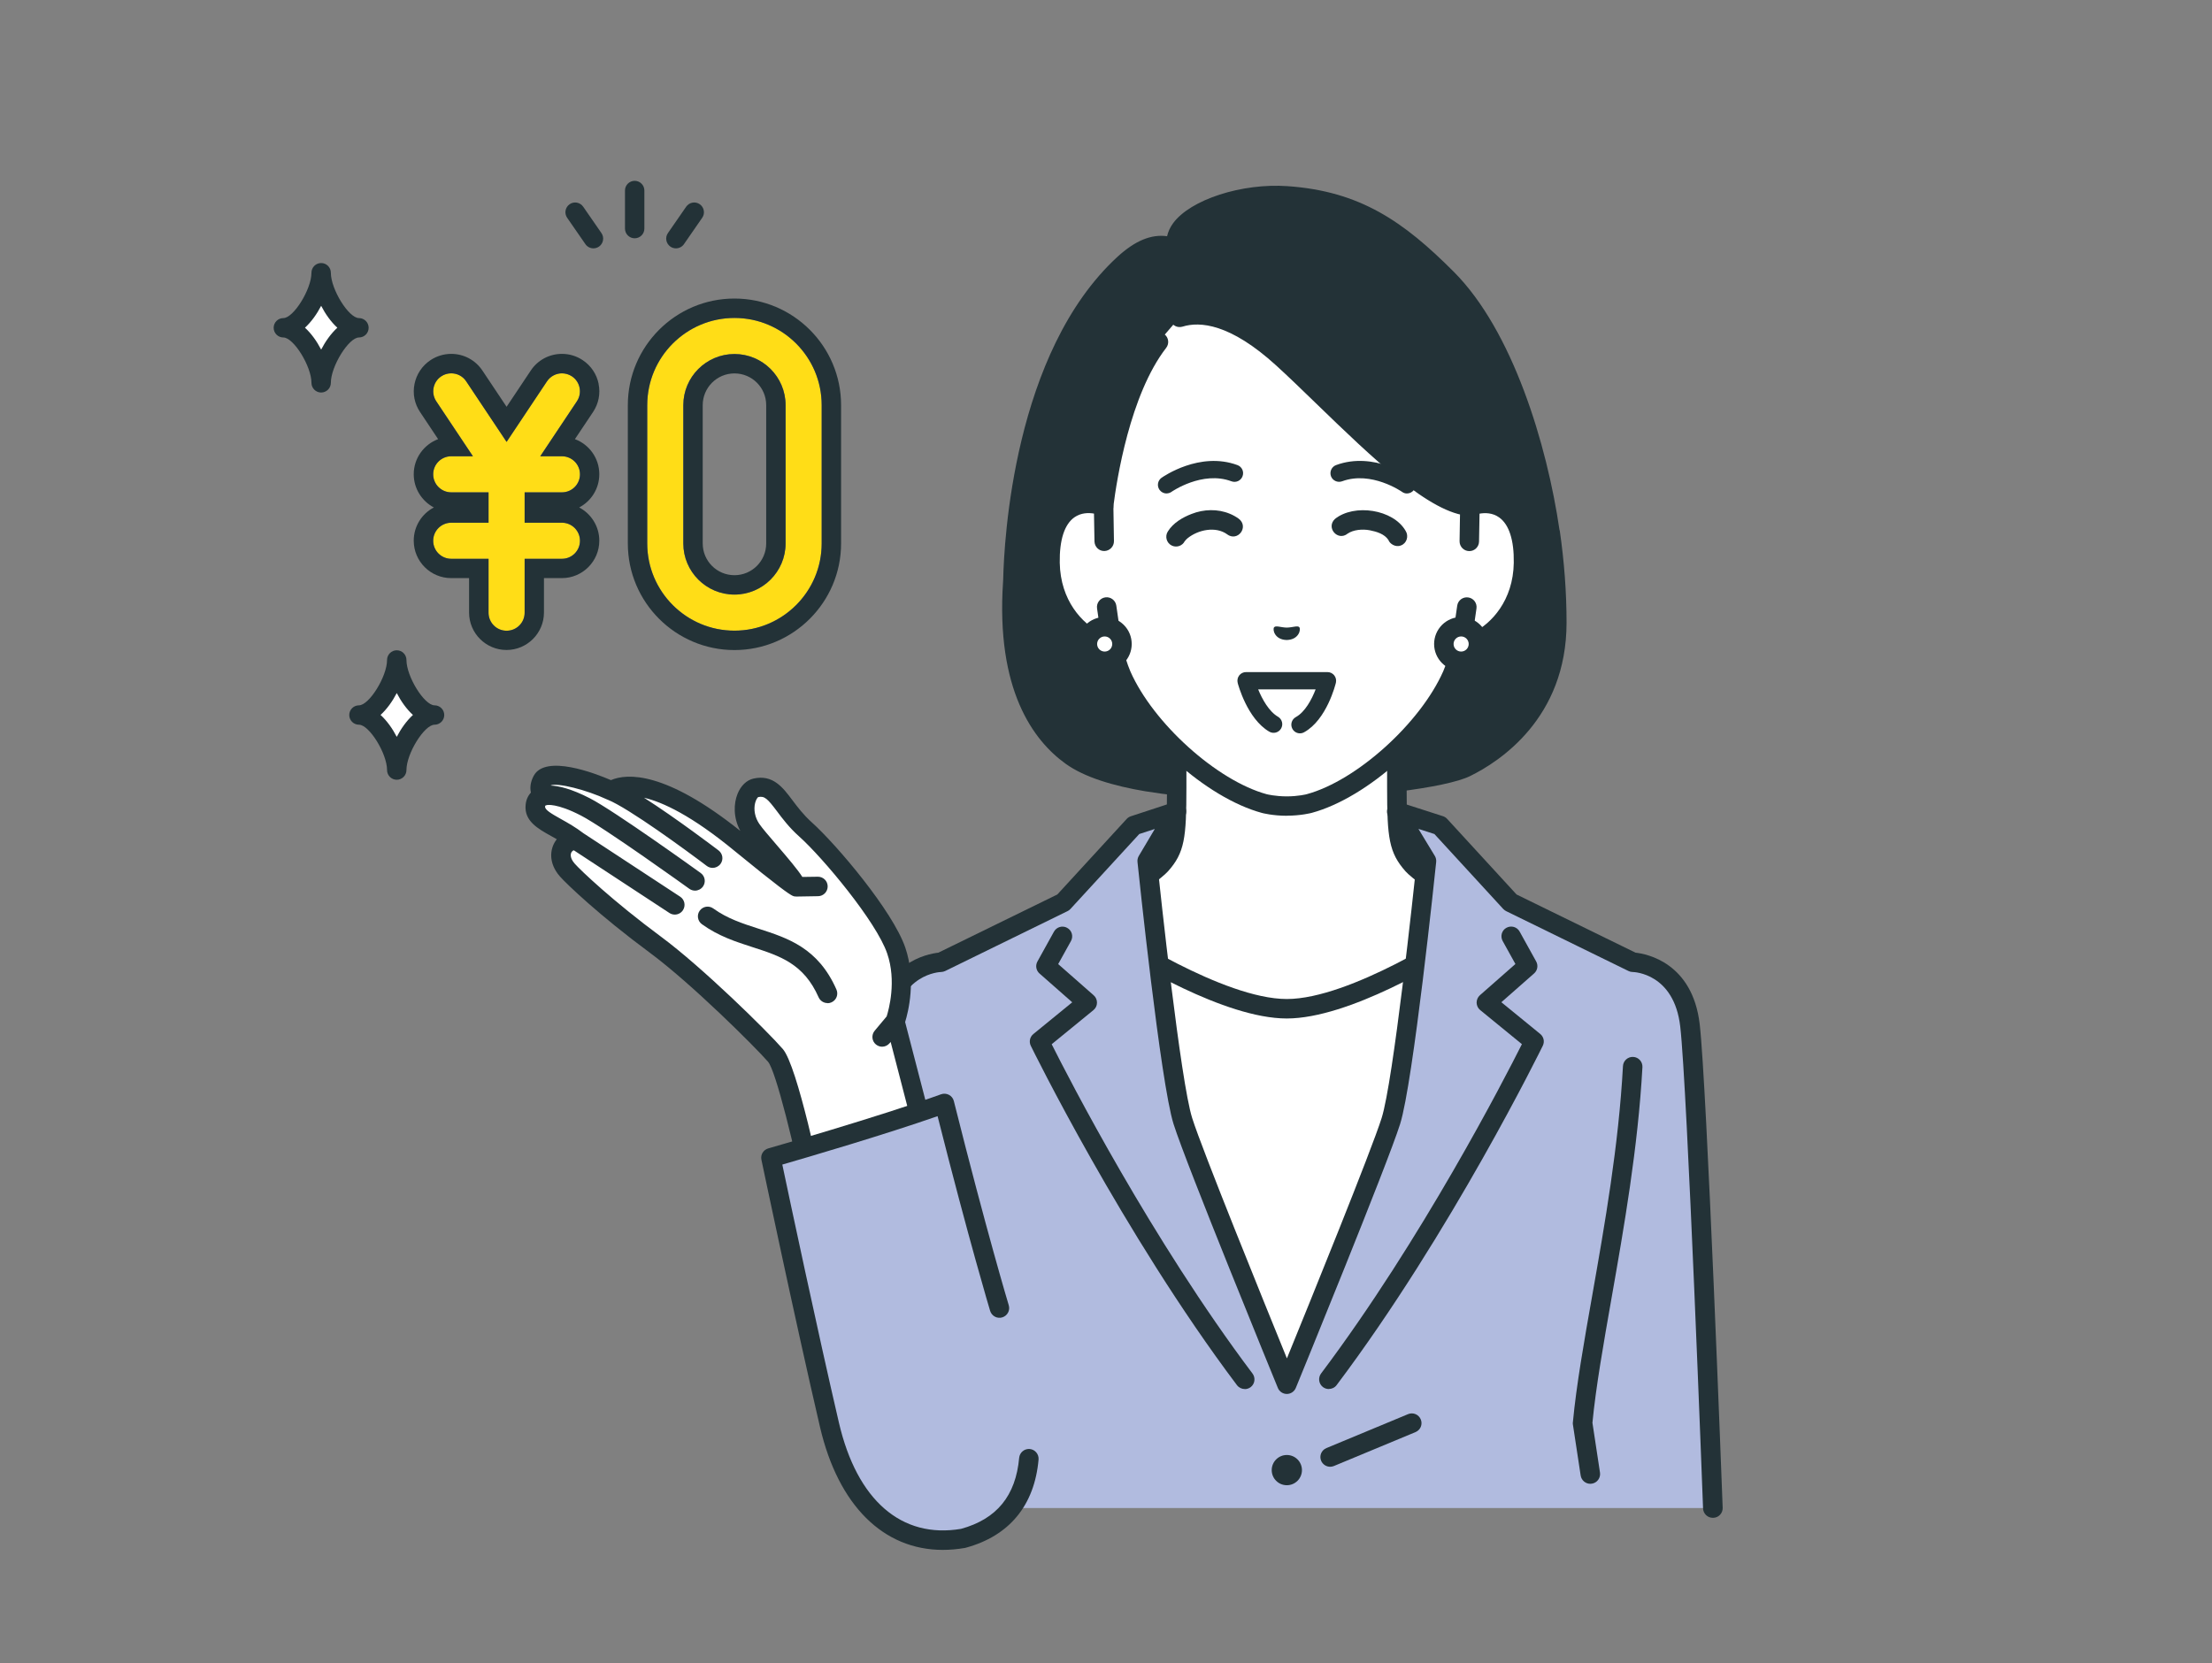 <?xml version="1.0" encoding="UTF-8"?><svg id="_レイヤー_1" xmlns="http://www.w3.org/2000/svg" viewBox="0 0 310.15 233.26"><rect x="0" y="0" width="310.15" height="233.26" fill="#808080" stroke="none"/><defs><style>.cls-1{fill:#fff;}.cls-2{fill:#b1bbdf;}.cls-3{fill:#ffdd17;}.cls-4{fill:#233237;}</style></defs><g id="woman"><path class="cls-4" d="m217.32,74.58c-1.91-13.04-6.83-27.86-14.44-35.49-7.16-7.17-12.91-10.95-22.42-11.62-7.74-.55-17.04,3.29-15.34,7.52-1.7-.79-4.02-1.16-7.5,2.03-13.09,12.02-15.4,35.54-15.59,44.27-.13,2.35-1.66,17.65,8.19,24.73,10.67,7.67,49.44,4.47,55.29,1.61,5.04-2.47,12.75-8.46,12.76-20.28,0-4.1-.31-8.43-.95-12.78Z"/><path class="cls-4" d="m218.67,74.38c-1.77-12.12-6.6-28.01-14.82-36.25-7.05-7.07-13.13-11.3-23.29-12.02-6.44-.46-13.65,1.88-16.08,5.2-.42.58-.7,1.19-.84,1.82-2.25-.31-4.5.64-6.95,2.88-14.6,13.41-15.91,39.96-16.03,45.22,0,.1-.01.23-.02.37-1.01,15.15,4.22,22.24,8.78,25.52,2.64,1.9,6.72,3.11,11.19,3.86.07.02.14.03.21.03,1.36.22,2.76.41,4.16.56v-2.74c-1.24-.14-2.42-.29-3.53-.47-4.86-3.27-7.39-8.76-7.41-8.82-.31-.69-1.12-.99-1.8-.68-.69.31-.99,1.12-.68,1.8.08.18,1.53,3.33,4.38,6.47-2.07-.62-3.73-1.37-4.91-2.22-4-2.88-8.58-9.22-7.65-23.12.01-.17.02-.31.03-.42,0-.02,0-.03,0-.05.11-5.01,1.34-30.62,15.15-43.29,1.92-1.76,3.33-2.22,4.35-2.22.75,0,1.28.25,1.65.42.51.24,1.11.14,1.51-.25.41-.39.54-.98.33-1.5-.14-.34-.23-.83.3-1.56,1.65-2.27,7.85-4.5,13.68-4.09,9.36.66,14.8,4.46,21.55,11.22,7.76,7.77,12.35,23.03,14.06,34.72,0,0,0,0,0,0,.62,4.26.94,8.49.94,12.58,0,11.9-8.39,17.29-11.99,19.05-1.3.64-4.6,1.33-9.03,1.89-.03.91-.07,1.83.06,2.74,4.74-.59,8.48-1.36,10.16-2.19,4.06-1.99,13.51-8.07,13.52-21.5,0-4.22-.32-8.58-.96-12.98Z"/><path class="cls-4" d="m210.03,67.39c-.16,0-.31-.03-.47-.08-12.05-4.39-21.01-20.06-21.39-20.73-.37-.66-.14-1.49.52-1.86.66-.37,1.49-.14,1.86.52.09.15,8.84,15.46,19.94,19.51.71.26,1.07,1.04.81,1.75-.2.55-.72.9-1.28.9Z"/><path class="cls-1" d="m198.09,121.29c-1.94-2.19-2.23-3.76-2.23-10.85v-13.99l-15.43,9.09-15.43-9.09v13.99c0,7.08-.29,8.66-2.23,10.85-1.94,2.19-17.3,11.84-17.3,11.84l22.4,22.68h25.12l22.4-22.68s-15.35-9.65-17.3-11.84Z"/><path class="cls-4" d="m192.98,157.18c-.35,0-.69-.13-.96-.39-.54-.53-.54-1.39-.01-1.93l21.21-21.48c-4.02-2.55-14.44-9.25-16.15-11.18-2.32-2.62-2.58-4.69-2.58-11.75v-11.61l-13.38,7.88c-.43.25-.96.25-1.38,0l-13.38-7.88v11.61c0,7.06-.25,9.14-2.58,11.75-1.72,1.93-12.13,8.63-16.15,11.18l21.21,21.48c.53.54.52,1.4-.01,1.93-.54.53-1.4.52-1.93-.01l-22.4-22.68c-.29-.29-.43-.7-.38-1.12.05-.41.28-.78.63-1,5.87-3.69,15.68-10.1,17-11.59,1.55-1.75,1.89-2.8,1.89-9.94v-13.99c0-.49.26-.94.69-1.18.42-.24.95-.24,1.37,0l14.74,8.69,14.74-8.69c.42-.25.94-.25,1.37,0,.43.24.69.69.69,1.18v13.99c0,7.14.33,8.19,1.89,9.94,1.32,1.49,11.13,7.9,17,11.59.35.22.58.59.63,1,.05.41-.09.82-.38,1.12l-22.4,22.68c-.27.27-.62.41-.97.41Z"/><path class="cls-1" d="m206.11,70.99c-6.32-.29-18.28-13.46-26.25-20.73-6.96-6.35-11.73-6.6-14.47-5.75l-2.97,3.46c-5.65,7.31-7.43,20.93-7.69,22.95v.07c-2.84-1.08-7.65-.38-7.51,7.95.12,7.38,5.47,11.33,8.75,11.74.33,1.41.74,2.78,1.27,4.01,3.4,7.7,12.61,16,20.03,18.01,0,0,1.32.35,3.15.35s3.15-.35,3.15-.35c7.42-2.01,16.63-10.3,20.03-18.01.52-1.23.94-2.6,1.27-4.01,3.28-.41,8.63-4.36,8.75-11.74.14-8.33-4.67-9.03-7.51-7.95Z"/><path class="cls-4" d="m180.43,114.41c-1.98,0-3.44-.38-3.5-.4-7.79-2.11-17.37-10.71-20.93-18.78-.43-1-.81-2.14-1.13-3.39-3.86-1.02-8.87-5.43-8.99-12.88-.07-4.19,1.02-7.09,3.22-8.64,1.27-.89,2.88-1.24,4.5-1.03.72-4.89,2.8-15.76,7.76-22.17.46-.6,1.32-.7,1.91-.24.6.46.7,1.32.24,1.91-5.08,6.56-6.94,18.55-7.4,22.21,0,.44-.22.85-.59,1.11-.37.25-.84.31-1.26.15-.49-.18-2.19-.71-3.61.29-1.4.98-2.11,3.18-2.06,6.37.11,6.7,4.97,10.09,7.55,10.41.57.07,1.03.49,1.16,1.04.34,1.45.74,2.72,1.19,3.79,3.21,7.28,12.15,15.33,19.13,17.23,0,0,1.19.3,2.8.3s2.8-.3,2.81-.31c6.97-1.89,15.91-9.95,19.13-17.24.45-1.05.85-2.32,1.19-3.77.13-.56.59-.97,1.16-1.04,2.58-.32,7.44-3.71,7.55-10.41.05-3.18-.66-5.38-2.06-6.37-1.42-1-3.12-.47-3.61-.29-.17.07-.36.1-.55.09-5.48-.25-13.64-8.15-21.53-15.79-1.99-1.93-3.87-3.75-5.57-5.3-6.45-5.88-10.71-6.21-13.14-5.45-.72.22-1.48-.18-1.71-.9-.22-.72.18-1.48.9-1.71,3.12-.97,8.39-.71,15.79,6.04,1.73,1.58,3.62,3.41,5.63,5.35,6.7,6.48,15.01,14.52,19.51,15.01,2.06-.68,4.22-.42,5.84.71,2.2,1.55,3.29,4.46,3.22,8.64-.12,7.46-5.13,11.86-8.99,12.88-.33,1.26-.71,2.39-1.13,3.38-3.56,8.08-13.14,16.68-20.93,18.79-.07.02-1.53.4-3.51.4Z"/><path class="cls-1" d="m154.82,75.92l-.08-4.93c-2.84-1.08-7.65-.38-7.51,7.95.12,7.38,5.47,11.33,8.75,11.74l-.8-5.54-.35-9.23Z"/><path class="cls-4" d="m155.98,92.04c-.06,0-.11,0-.17-.01-3.93-.49-9.81-4.98-9.94-13.07-.07-4.19,1.02-7.09,3.22-8.64,1.7-1.19,3.99-1.42,6.14-.61.52.2.87.69.88,1.25l.08,4.93c.01.75-.59,1.37-1.34,1.39-.76.02-1.37-.59-1.39-1.34l-.07-3.91c-.75-.13-1.81-.13-2.74.52-1.4.98-2.11,3.18-2.06,6.37.09,5.32,3.17,8.55,5.72,9.81l-.49-3.4c-.11-.75.41-1.44,1.15-1.55.75-.11,1.44.41,1.55,1.15l.8,5.54c.06.42-.08.85-.38,1.15-.26.26-.61.41-.97.41Z"/><path class="cls-1" d="m206.11,70.99l-.08,4.93-.35,9.23-.8,5.54c3.28-.41,8.63-4.36,8.75-11.74.13-8.33-4.67-9.03-7.51-7.95Z"/><path class="cls-4" d="m204.87,92.04c-.36,0-.72-.15-.97-.41-.3-.3-.44-.73-.38-1.15l.8-5.54c.11-.75.8-1.26,1.55-1.15.75.11,1.26.8,1.15,1.55l-.49,3.4c2.56-1.27,5.64-4.5,5.72-9.81.05-3.18-.66-5.38-2.06-6.37-.93-.66-1.99-.65-2.74-.52l-.07,3.91c-.01.75-.63,1.36-1.39,1.34-.75-.01-1.35-.63-1.34-1.39l.08-4.93c0-.56.36-1.06.88-1.25,2.15-.81,4.44-.58,6.14.61,2.2,1.55,3.29,4.46,3.22,8.64-.13,8.09-6.01,12.58-9.94,13.07-.06,0-.11.01-.17.01Z"/><path class="cls-1" d="m207.3,90.33c0,1.34-1.09,2.42-2.43,2.42-1.34,0-2.42-1.09-2.42-2.43,0-1.34,1.09-2.42,2.43-2.42s2.42,1.09,2.42,2.43Z"/><path class="cls-4" d="m204.87,94.11h0c-2.09,0-3.79-1.7-3.79-3.79,0-1.01.4-1.96,1.11-2.68.72-.71,1.67-1.11,2.68-1.11h0c1.01,0,1.96.4,2.68,1.11.72.72,1.11,1.67,1.11,2.68h-1.36s1.36,0,1.36,0c0,1.01-.4,1.96-1.11,2.68-.72.71-1.67,1.11-2.68,1.11Zm0-4.85c-.28,0-.55.11-.75.31-.2.2-.31.47-.31.75,0,.59.48,1.06,1.06,1.06h0c.28,0,.55-.11.75-.31.2-.2.31-.47.31-.75,0-.28-.11-.55-.31-.75-.2-.2-.47-.31-.75-.31h0Z"/><path class="cls-1" d="m157.32,90.33c0,1.34-1.09,2.42-2.43,2.42-1.34,0-2.42-1.09-2.42-2.43,0-1.34,1.09-2.42,2.43-2.42s2.42,1.09,2.42,2.43Z"/><path class="cls-4" d="m154.89,94.11h0c-1.01,0-1.96-.4-2.68-1.11-.72-.72-1.11-1.67-1.11-2.68,0-1.01.4-1.96,1.11-2.68.72-.71,1.67-1.11,2.68-1.11h0c1.01,0,1.96.4,2.68,1.11.72.72,1.11,1.67,1.11,2.68h-1.36s1.36,0,1.36,0c0,1.01-.4,1.96-1.11,2.68-.72.71-1.67,1.11-2.68,1.11Zm0-4.85c-.28,0-.55.11-.75.31-.2.2-.31.47-.31.75,0,.28.11.55.31.75.2.2.47.31.75.31h0c.28,0,.55-.11.75-.31.2-.2.31-.47.31-.75,0-.28-.11-.55-.31-.75-.2-.2-.47-.31-.75-.31h0Z"/><path class="cls-4" d="m182.19,87.97c-.24-.28-.9.03-1.77.05-.86-.02-1.52-.33-1.77-.05-.25.29.04,1.75,1.76,1.79,1.73-.04,2.02-1.5,1.77-1.79Z"/><path class="cls-4" d="m182.27,102.85c-.43,0-.84-.23-1.06-.63-.32-.59-.11-1.32.48-1.65,1.3-.71,2.24-2.49,2.78-3.89h-8.06c.56,1.37,1.51,3.1,2.78,3.84.58.34.77,1.08.43,1.66-.34.58-1.08.77-1.66.43-3.09-1.81-4.37-6.63-4.42-6.83-.09-.36-.02-.75.21-1.05.23-.3.58-.47.96-.47h11.42s0,0,0,0c.37,0,.72.17.95.46.23.29.31.67.23,1.03-.05.21-1.28,5.2-4.46,6.95-.18.1-.38.15-.58.15Z"/><path class="cls-4" d="m163.57,69.21c-.38,0-.75-.18-.99-.51-.39-.55-.26-1.3.28-1.69.22-.15,5.35-3.74,10.65-1.78.63.23.95.93.71,1.56-.23.63-.93.95-1.56.71-4.08-1.52-8.36,1.45-8.4,1.48-.21.15-.46.22-.7.22Z"/><path class="cls-4" d="m197.28,69.21c-.24,0-.49-.07-.7-.23-.04-.03-4.31-2.99-8.4-1.48-.63.23-1.33-.09-1.56-.71-.23-.63.09-1.33.71-1.56,5.3-1.97,10.43,1.62,10.65,1.78.55.39.67,1.15.28,1.69-.24.33-.61.51-.99.51Z"/><path class="cls-4" d="m172.04,74.92c-1.59-1.13-4.03-.64-5.53.57-.16.14-.3.27-.4.43l.02-.05c-.32.68-1.14.97-1.82.65-.75-.35-1.01-1.3-.56-1.99.75-1.2,2.05-1.96,3.32-2.45,1.69-.67,3.67-.74,5.38-.02.42.17.83.4,1.21.67,1.53,1.13-.11,3.34-1.63,2.19h0Z"/><path class="cls-4" d="m187.19,72.77c2.69-2.15,8.16-1.36,9.9,1.69.46.72.16,1.75-.67,2.04-.76.31-1.58-.26-1.74-.76-.55-.85-1.65-1.18-2.62-1.37-1.05-.2-2.31-.07-3.09.46-1.4,1.14-3.11-.84-1.78-2.06h0Z"/><path class="cls-1" d="m145.92,135.99l9.78-4.67s15.28,10.15,24.73,10.15,24.73-10.15,24.73-10.15l9.78,4.67-34.5,64.86-34.5-64.86Z"/><path class="cls-4" d="m180.42,202.22c-.5,0-.97-.28-1.2-.72l-34.5-64.86c-.17-.33-.21-.71-.09-1.07.12-.35.37-.64.71-.8l9.78-4.67c.43-.21.94-.17,1.34.09.15.1,15.05,9.92,23.97,9.92s23.82-9.82,23.97-9.92c.4-.27.91-.3,1.34-.09l9.78,4.67c.34.16.59.45.71.8.12.35.08.74-.09,1.07l-34.5,64.86c-.24.45-.7.72-1.2.72Zm-32.63-65.61l32.63,61.34,32.63-61.34-7.8-3.72c-3.09,1.97-16.1,9.95-24.83,9.95s-21.74-7.98-24.83-9.95l-7.8,3.72Z"/><path class="cls-2" d="m228.92,134.94l-17.14-8.39-9.9-10.79-6.06-1.96,4.19,6.91s-3.18,30.75-5,36.49c-1.82,5.74-14.58,36.9-14.58,36.9,0,0-12.76-31.15-14.58-36.9-1.82-5.74-5-36.49-5-36.49l4.1-6.91-5.97,1.96-9.9,10.79-17.14,8.39s-7.01.14-8.02,8.86c-1.01,8.72-6.63,40.24-6.63,40.24l14.03,17.92v9.54h108.83s-2.2-58.98-3.21-67.7c-1.01-8.72-8.02-8.86-8.02-8.86Z"/><path class="cls-4" d="m240.15,212.87c-.73,0-1.33-.58-1.36-1.31-.02-.59-2.21-59.02-3.2-67.59-.86-7.45-6.45-7.65-6.69-7.65-.2,0-.39-.05-.57-.14l-17.14-8.39c-.15-.07-.29-.18-.41-.3l-9.66-10.52-2.24-.72,2.3,3.79c.15.25.22.55.19.85-.13,1.26-3.22,30.95-5.06,36.76-1.81,5.73-14.1,35.73-14.62,37-.21.51-.71.85-1.26.85s-1.05-.33-1.26-.85c-.52-1.27-12.81-31.27-14.62-37-1.84-5.81-4.93-35.5-5.06-36.76-.03-.29.03-.58.18-.84l2.25-3.79-2.18.71-9.66,10.52c-.12.13-.25.23-.41.3l-17.14,8.39c-.18.09-.37.13-.57.14-.23,0-5.83.28-6.69,7.65-.94,8.1-5.73,35.2-6.54,39.72l13.66,17.44c.19.24.29.54.29.84v9.54c0,.75-.61,1.36-1.36,1.36s-1.36-.61-1.36-1.36v-9.07l-13.74-17.55c-.24-.31-.34-.7-.27-1.08.06-.31,5.62-31.58,6.62-40.16,1-8.63,7.42-9.86,9-10.04l16.68-8.16,9.73-10.6c.16-.17.36-.3.58-.37l5.97-1.96c.54-.18,1.13,0,1.49.44.36.44.4,1.06.11,1.55l-3.87,6.53c.4,3.81,3.26,30.6,4.9,35.77,1.44,4.56,10.02,25.69,13.28,33.7,3.27-8.01,11.84-29.14,13.28-33.7,1.64-5.17,4.49-31.93,4.9-35.77l-3.95-6.52c-.3-.49-.26-1.11.1-1.55.35-.45.95-.63,1.49-.45l6.06,1.95c.22.07.43.2.59.38l9.73,10.6,16.68,8.16c1.57.17,8,1.41,9,10.04,1,8.68,3.13,65.4,3.22,67.81.03.75-.56,1.39-1.31,1.41-.02,0-.03,0-.05,0Z"/><path class="cls-4" d="m186.32,194.81c-.29,0-.57-.09-.82-.27-.6-.45-.72-1.31-.27-1.91,14.15-18.82,25.7-41.3,28.16-46.19l-5.85-4.78c-.31-.25-.49-.63-.5-1.03,0-.4.16-.78.46-1.05l4.98-4.38-1.79-3.23c-.36-.66-.13-1.49.53-1.85.66-.36,1.49-.13,1.85.53l2.32,4.19c.31.56.19,1.26-.29,1.68l-4.59,4.04,5.45,4.45c.49.4.64,1.08.36,1.65-.13.26-12.85,26.25-28.91,47.6-.27.36-.68.54-1.09.54Z"/><path class="cls-4" d="m174.53,194.81c-.41,0-.82-.19-1.09-.54-16.06-21.35-28.78-47.34-28.91-47.6-.28-.57-.13-1.25.36-1.65l5.45-4.45-4.59-4.04c-.48-.42-.6-1.12-.29-1.68l2.32-4.19c.37-.66,1.2-.9,1.85-.53.66.36.9,1.19.53,1.85l-1.79,3.23,4.98,4.38c.3.26.47.65.46,1.05,0,.4-.19.78-.5,1.03l-5.85,4.78c2.45,4.89,14,27.37,28.16,46.19.45.6.33,1.46-.27,1.91-.25.18-.53.27-.82.27Z"/><path class="cls-4" d="m186.5,205.71c-.53,0-1.04-.32-1.26-.84-.29-.7.04-1.49.74-1.78l11.45-4.76c.7-.29,1.49.04,1.78.74.29.7-.04,1.49-.74,1.78l-11.45,4.76c-.17.07-.35.1-.52.1Z"/><circle class="cls-4" cx="180.43" cy="206.18" r="2.12"/><path class="cls-4" d="m222.98,208.1c-.66,0-1.24-.48-1.35-1.16l-1.09-7.16c-.02-.11-.02-.22,0-.33.48-5.13,1.57-11.32,2.73-17.87,1.73-9.82,3.69-20.95,4.29-32.06.04-.75.68-1.33,1.44-1.29.75.04,1.33.68,1.29,1.44-.62,11.27-2.59,22.49-4.33,32.38-1.13,6.43-2.2,12.5-2.68,17.49l1.06,6.99c.11.74-.4,1.44-1.14,1.55-.07.01-.14.02-.21.02Z"/><path class="cls-1" d="m125.64,133.33c-1.64-4.76-9.24-13.86-12.72-16.97-3.48-3.12-4.04-6.48-6.96-5.83-1.43.32-2.36,3.38-.65,5.86,1.15,1.67,5.85,6.61,6.34,8.03-.52-.12-7.74-6.03-7.74-6.03-10.33-8.53-16.01-8.88-18.22-7.46-2.44-1.15-8.7-3.28-9.66-1.47-.67,1.25-.05,1.97.2,2.2-.82.19-1.13.78-1.18,1.37-.21,2.1,3,2.68,5.96,4.99-1.62-.65-3.53,1.67-1.5,4.01.8.92,5.38,5.32,12.36,10.48,5.8,4.29,14.86,13.26,16.83,15.53,1.96,2.27,5.94,22.05,5.94,22.05l16.68-4.32-5.83-22.47s1.85-5,.15-9.96Z"/><path class="cls-4" d="m116.03,140.68c-.52,0-1.02-.3-1.25-.81-2.08-4.71-5.4-5.79-9.25-7.03-2.36-.76-4.8-1.55-7.11-3.22-.61-.44-.75-1.29-.31-1.9.44-.61,1.29-.75,1.9-.31,1.96,1.42,4.1,2.11,6.36,2.84,4.1,1.32,8.34,2.69,10.91,8.53.3.69,0,1.49-.7,1.8-.18.08-.37.12-.55.12Z"/><path class="cls-4" d="m132.64,165.42l-5.73-22.08c.43-1.39,1.58-5.9.02-10.45-1.76-5.13-9.6-14.4-13.1-17.55-1.17-1.05-2-2.15-2.73-3.12-1.34-1.79-2.73-3.63-5.44-3.03-.98.22-1.8,1.01-2.26,2.18-.51,1.29-.63,3.26.4,5.16-10.51-8.4-15.87-8.09-18.14-7.12-2.16-.93-9.19-3.67-10.83-.6-.47.88-.54,1.68-.39,2.35-.42.45-.68,1.04-.74,1.73-.22,2.25,1.72,3.33,3.59,4.37.25.14.51.28.78.44-.05.06-.1.12-.14.19-.79,1.11-1.11,3.09.57,5.02.9,1.03,5.54,5.48,12.58,10.68,5.88,4.35,14.84,13.28,16.61,15.32,1.08,1.25,3.72,11.88,5.64,21.43.13.65.7,1.1,1.34,1.1.09,0,.18,0,.27-.03.74-.15,1.22-.87,1.07-1.61-.95-4.72-4.21-20.32-6.25-22.68-2.17-2.51-11.33-11.5-17.05-15.73-6.77-5.01-11.33-9.35-12.14-10.28-.64-.74-.63-1.34-.4-1.65.08-.11.2-.2.3-.2l13.4,8.79c.23.15.49.22.75.22.44,0,.88-.22,1.14-.62.41-.63.24-1.48-.39-1.89l-13.55-8.89c-1.11-.85-2.21-1.47-3.18-2.01-1.36-.76-2.25-1.29-2.21-1.73,0-.1.03-.14.03-.14,0,0,.04-.02.11-.04.08-.02.15-.05.23-.08h0s-.03.02-.11.04c.01,0,1.35-.3,4.77,1.47,3.24,1.67,15.07,10.18,15.19,10.27.24.17.52.26.8.26.42,0,.84-.2,1.11-.57.44-.61.3-1.46-.31-1.9-.49-.36-12.12-8.72-15.54-10.48-2.62-1.35-4.38-1.74-5.5-1.79,0,0,0,0,0-.01.94-.41,5,.6,7.92,1.97,0,0,.02,0,.03.01.02,0,.03.02.05.02,2.92,1.17,11.01,7.1,13.88,9.28.25.19.54.28.83.28.41,0,.82-.19,1.09-.54.46-.6.34-1.45-.26-1.91-.32-.24-5.96-4.53-10.45-7.39,2.6.61,6.68,2.49,12.78,7.53,6.12,5.01,7.55,5.99,8.06,6.23.01,0,.02,0,.03.01.09.04.16.05.21.07,0,0,.01,0,.02,0,.02,0,.03,0,.05,0,.07.01.13.02.2.02.01,0,.02,0,.04,0,0,0,.01,0,.02,0l3-.05c.75-.01,1.35-.63,1.34-1.39-.01-.75-.62-1.34-1.36-1.34,0,0-.01,0-.02,0l-2.17.03c-.67-1.05-1.91-2.51-3.64-4.53-1.02-1.19-1.99-2.31-2.39-2.9-.61-.89-.83-1.99-.59-2.95.13-.5.34-.76.43-.82.89-.19,1.3.22,2.65,2.01.76,1.02,1.71,2.28,3.09,3.51,3.32,2.97,10.81,11.94,12.34,16.4,1.34,3.88.23,7.9-.07,8.84l-1.68,2.01c-.48.58-.41,1.44.17,1.92.26.21.57.32.87.32.39,0,.78-.17,1.05-.49l.15-.18,5.16,19.91c.19.73.93,1.17,1.66.98.73-.19,1.17-.93.98-1.66Z"/><path class="cls-2" d="m132.43,154.75c-8.84,3.2-24.32,7.62-24.32,7.62,0,0,4.65,22.21,8.21,37.48,3.12,13.36,11.09,17.22,18.74,15.9,6.57-1.79,8.79-6.42,9.21-11.18l-4.12-21.12s-3.06-10.14-7.72-28.71Z"/><path class="cls-4" d="m132.2,217.37c-8.33,0-14.65-6.22-17.22-17.21-3.52-15.11-8.17-37.28-8.22-37.51-.15-.7.27-1.39.96-1.59.15-.04,15.54-4.44,24.23-7.59.36-.13.76-.1,1.11.08.34.18.59.5.68.87,4.59,18.31,7.67,28.54,7.7,28.64.22.72-.19,1.48-.91,1.7-.72.22-1.48-.19-1.7-.91-.03-.1-2.96-9.84-7.37-27.31-7.38,2.58-18.17,5.75-21.77,6.79,1.03,4.89,4.91,23.18,7.94,36.21,2.53,10.87,8.77,16.29,17.12,14.88,5.01-1.38,7.67-4.64,8.15-9.96.07-.75.73-1.3,1.48-1.24.75.07,1.3.73,1.24,1.48-.57,6.43-4.1,10.71-10.21,12.37-.04.01-.08.02-.13.03-1.05.18-2.08.27-3.08.27Z"/><path class="cls-1" d="m45.03,53.68c0-2.58,2.73-7.73,5.3-7.73-2.58,0-5.3-5.15-5.3-7.73,0,2.58-2.73,7.73-5.3,7.73,2.58,0,5.3,5.15,5.3,7.73Z"/><path class="cls-4" d="m45.03,55.05c-.75,0-1.36-.61-1.36-1.36,0-2.32-2.5-6.36-3.94-6.36-.75,0-1.36-.61-1.36-1.36s.61-1.36,1.36-1.36c1.43,0,3.94-4.04,3.94-6.36,0-.75.61-1.36,1.36-1.36s1.36.61,1.36,1.36c0,2.32,2.5,6.36,3.94,6.36.75,0,1.36.61,1.36,1.36s-.61,1.36-1.36,1.36c-1.43,0-3.94,4.04-3.94,6.36,0,.75-.61,1.36-1.36,1.36Zm-2.27-9.09c.89.81,1.67,1.91,2.27,3.07.6-1.16,1.38-2.25,2.27-3.07-.89-.81-1.67-1.91-2.27-3.07-.6,1.16-1.38,2.25-2.27,3.07Z"/><path class="cls-1" d="m55.63,108c0-2.58,2.73-7.73,5.3-7.73-2.58,0-5.3-5.15-5.3-7.73,0,2.58-2.73,7.73-5.3,7.73,2.58,0,5.3,5.15,5.3,7.73Z"/><path class="cls-4" d="m55.63,109.36c-.75,0-1.36-.61-1.36-1.36,0-2.32-2.5-6.36-3.94-6.36-.75,0-1.36-.61-1.36-1.36s.61-1.36,1.36-1.36c1.43,0,3.94-4.04,3.94-6.36,0-.75.61-1.36,1.36-1.36s1.36.61,1.36,1.36c0,2.32,2.5,6.36,3.94,6.36.75,0,1.36.61,1.36,1.36s-.61,1.36-1.36,1.36c-1.43,0-3.94,4.04-3.94,6.36,0,.75-.61,1.36-1.36,1.36Zm-2.27-9.09c.89.81,1.67,1.91,2.27,3.07.6-1.16,1.38-2.25,2.27-3.07-.89-.81-1.67-1.91-2.27-3.07-.6,1.16-1.38,2.25-2.27,3.07Z"/><path class="cls-4" d="m88.99,33.42c-.75,0-1.36-.61-1.36-1.36v-5.34c0-.75.61-1.36,1.36-1.36s1.36.61,1.36,1.36v5.34c0,.75-.61,1.36-1.36,1.36Z"/><path class="cls-4" d="m83.2,34.83c-.43,0-.86-.21-1.12-.59l-2.56-3.7c-.43-.62-.27-1.47.35-1.9.62-.43,1.47-.27,1.9.35l2.56,3.7c.43.62.27,1.47-.35,1.9-.24.16-.51.24-.77.24Z"/><path class="cls-4" d="m94.77,34.83c-.27,0-.54-.08-.77-.24-.62-.43-.78-1.28-.35-1.9l2.56-3.7c.43-.62,1.28-.78,1.9-.35.62.43.78,1.28.35,1.9l-2.56,3.7c-.26.38-.69.59-1.12.59Z"/><path class="cls-3" d="m102.98,88.45c-6.74,0-12.23-5.48-12.23-12.23v-19.4c0-6.74,5.48-12.23,12.23-12.23s12.23,5.48,12.23,12.23v19.4c0,6.74-5.48,12.23-12.23,12.23Zm0-38.8c-3.96,0-7.17,3.22-7.17,7.17v19.4c0,3.96,3.22,7.17,7.17,7.17s7.17-3.22,7.17-7.17v-19.4c0-3.96-3.22-7.17-7.17-7.17Z"/><path class="cls-4" d="m102.98,41.87c-8.25,0-14.95,6.71-14.95,14.95v19.4c0,8.25,6.71,14.95,14.95,14.95s14.95-6.71,14.95-14.95v-19.4c0-8.25-6.71-14.95-14.95-14.95Zm12.23,34.35c0,6.74-5.48,12.23-12.23,12.23s-12.23-5.48-12.23-12.23v-19.4c0-6.74,5.48-12.23,12.23-12.23s12.23,5.48,12.23,12.23v19.4Z"/><path class="cls-4" d="m102.98,49.65c-3.96,0-7.17,3.22-7.17,7.17v19.4c0,3.96,3.22,7.17,7.17,7.17s7.17-3.22,7.17-7.17v-19.4c0-3.96-3.22-7.17-7.17-7.17Zm4.45,26.57c0,2.45-1.99,4.45-4.45,4.45s-4.45-1.99-4.45-4.45v-19.4c0-2.45,1.99-4.45,4.45-4.45s4.45,1.99,4.45,4.45v19.4Z"/><path class="cls-3" d="m78.79,69.05c1.39,0,2.53-1.13,2.53-2.53s-1.13-2.53-2.53-2.53h-3.04l5.14-7.71c.77-1.16.46-2.73-.7-3.5-1.16-.77-2.73-.46-3.5.7l-5.66,8.49-5.66-8.49c-.77-1.16-2.34-1.47-3.5-.7-1.16.77-1.47,2.34-.7,3.5l5.14,7.71h-3.04c-1.39,0-2.53,1.13-2.53,2.53s1.13,2.53,2.53,2.53h5.23v4.26h-5.23c-1.39,0-2.53,1.13-2.53,2.53s1.13,2.53,2.53,2.53h5.23v7.56c0,1.4,1.13,2.53,2.53,2.53s2.53-1.13,2.53-2.53v-7.56h5.23c1.39,0,2.53-1.13,2.53-2.53s-1.13-2.53-2.53-2.53h-5.23v-4.26h5.23Z"/><path class="cls-4" d="m83.94,53.85c-.28-1.38-1.07-2.56-2.24-3.34-.87-.58-1.87-.88-2.91-.88-1.76,0-3.4.87-4.37,2.34l-3.39,5.08-3.39-5.08c-.98-1.47-2.61-2.34-4.37-2.34-1.04,0-2.05.31-2.91.88-1.17.78-1.96,1.97-2.24,3.34-.28,1.38,0,2.78.78,3.94l2.53,3.8c-1.99.75-3.42,2.67-3.42,4.92,0,2.02,1.15,3.78,2.82,4.66-1.68.88-2.82,2.64-2.82,4.66,0,2.9,2.36,5.25,5.25,5.25h2.51v4.83c0,2.9,2.36,5.25,5.25,5.25s5.25-2.36,5.25-5.25v-4.83h2.51c2.9,0,5.25-2.36,5.25-5.25,0-2.02-1.15-3.78-2.82-4.66,1.68-.88,2.82-2.64,2.82-4.66,0-2.25-1.42-4.18-3.42-4.92l2.54-3.8c.78-1.17,1.06-2.57.78-3.94Zm-3.05,2.43l-5.14,7.71h3.04c1.39,0,2.53,1.13,2.53,2.53s-1.13,2.53-2.53,2.53h-5.23v4.26h5.23c1.39,0,2.53,1.13,2.53,2.53s-1.13,2.53-2.53,2.53h-5.23v7.56c0,1.4-1.13,2.53-2.53,2.53s-2.53-1.13-2.53-2.53v-7.56h-5.23c-1.39,0-2.53-1.13-2.53-2.53s1.13-2.53,2.53-2.53h5.23v-4.26h-5.23c-1.39,0-2.53-1.13-2.53-2.53s1.13-2.53,2.53-2.53h3.04l-5.14-7.71c-.77-1.16-.46-2.73.7-3.5.43-.29.92-.42,1.4-.42.82,0,1.62.39,2.1,1.13l5.66,8.49,5.66-8.49c.49-.73,1.29-1.13,2.1-1.13.48,0,.97.14,1.4.42,1.16.77,1.47,2.34.7,3.5Z"/></g></svg>